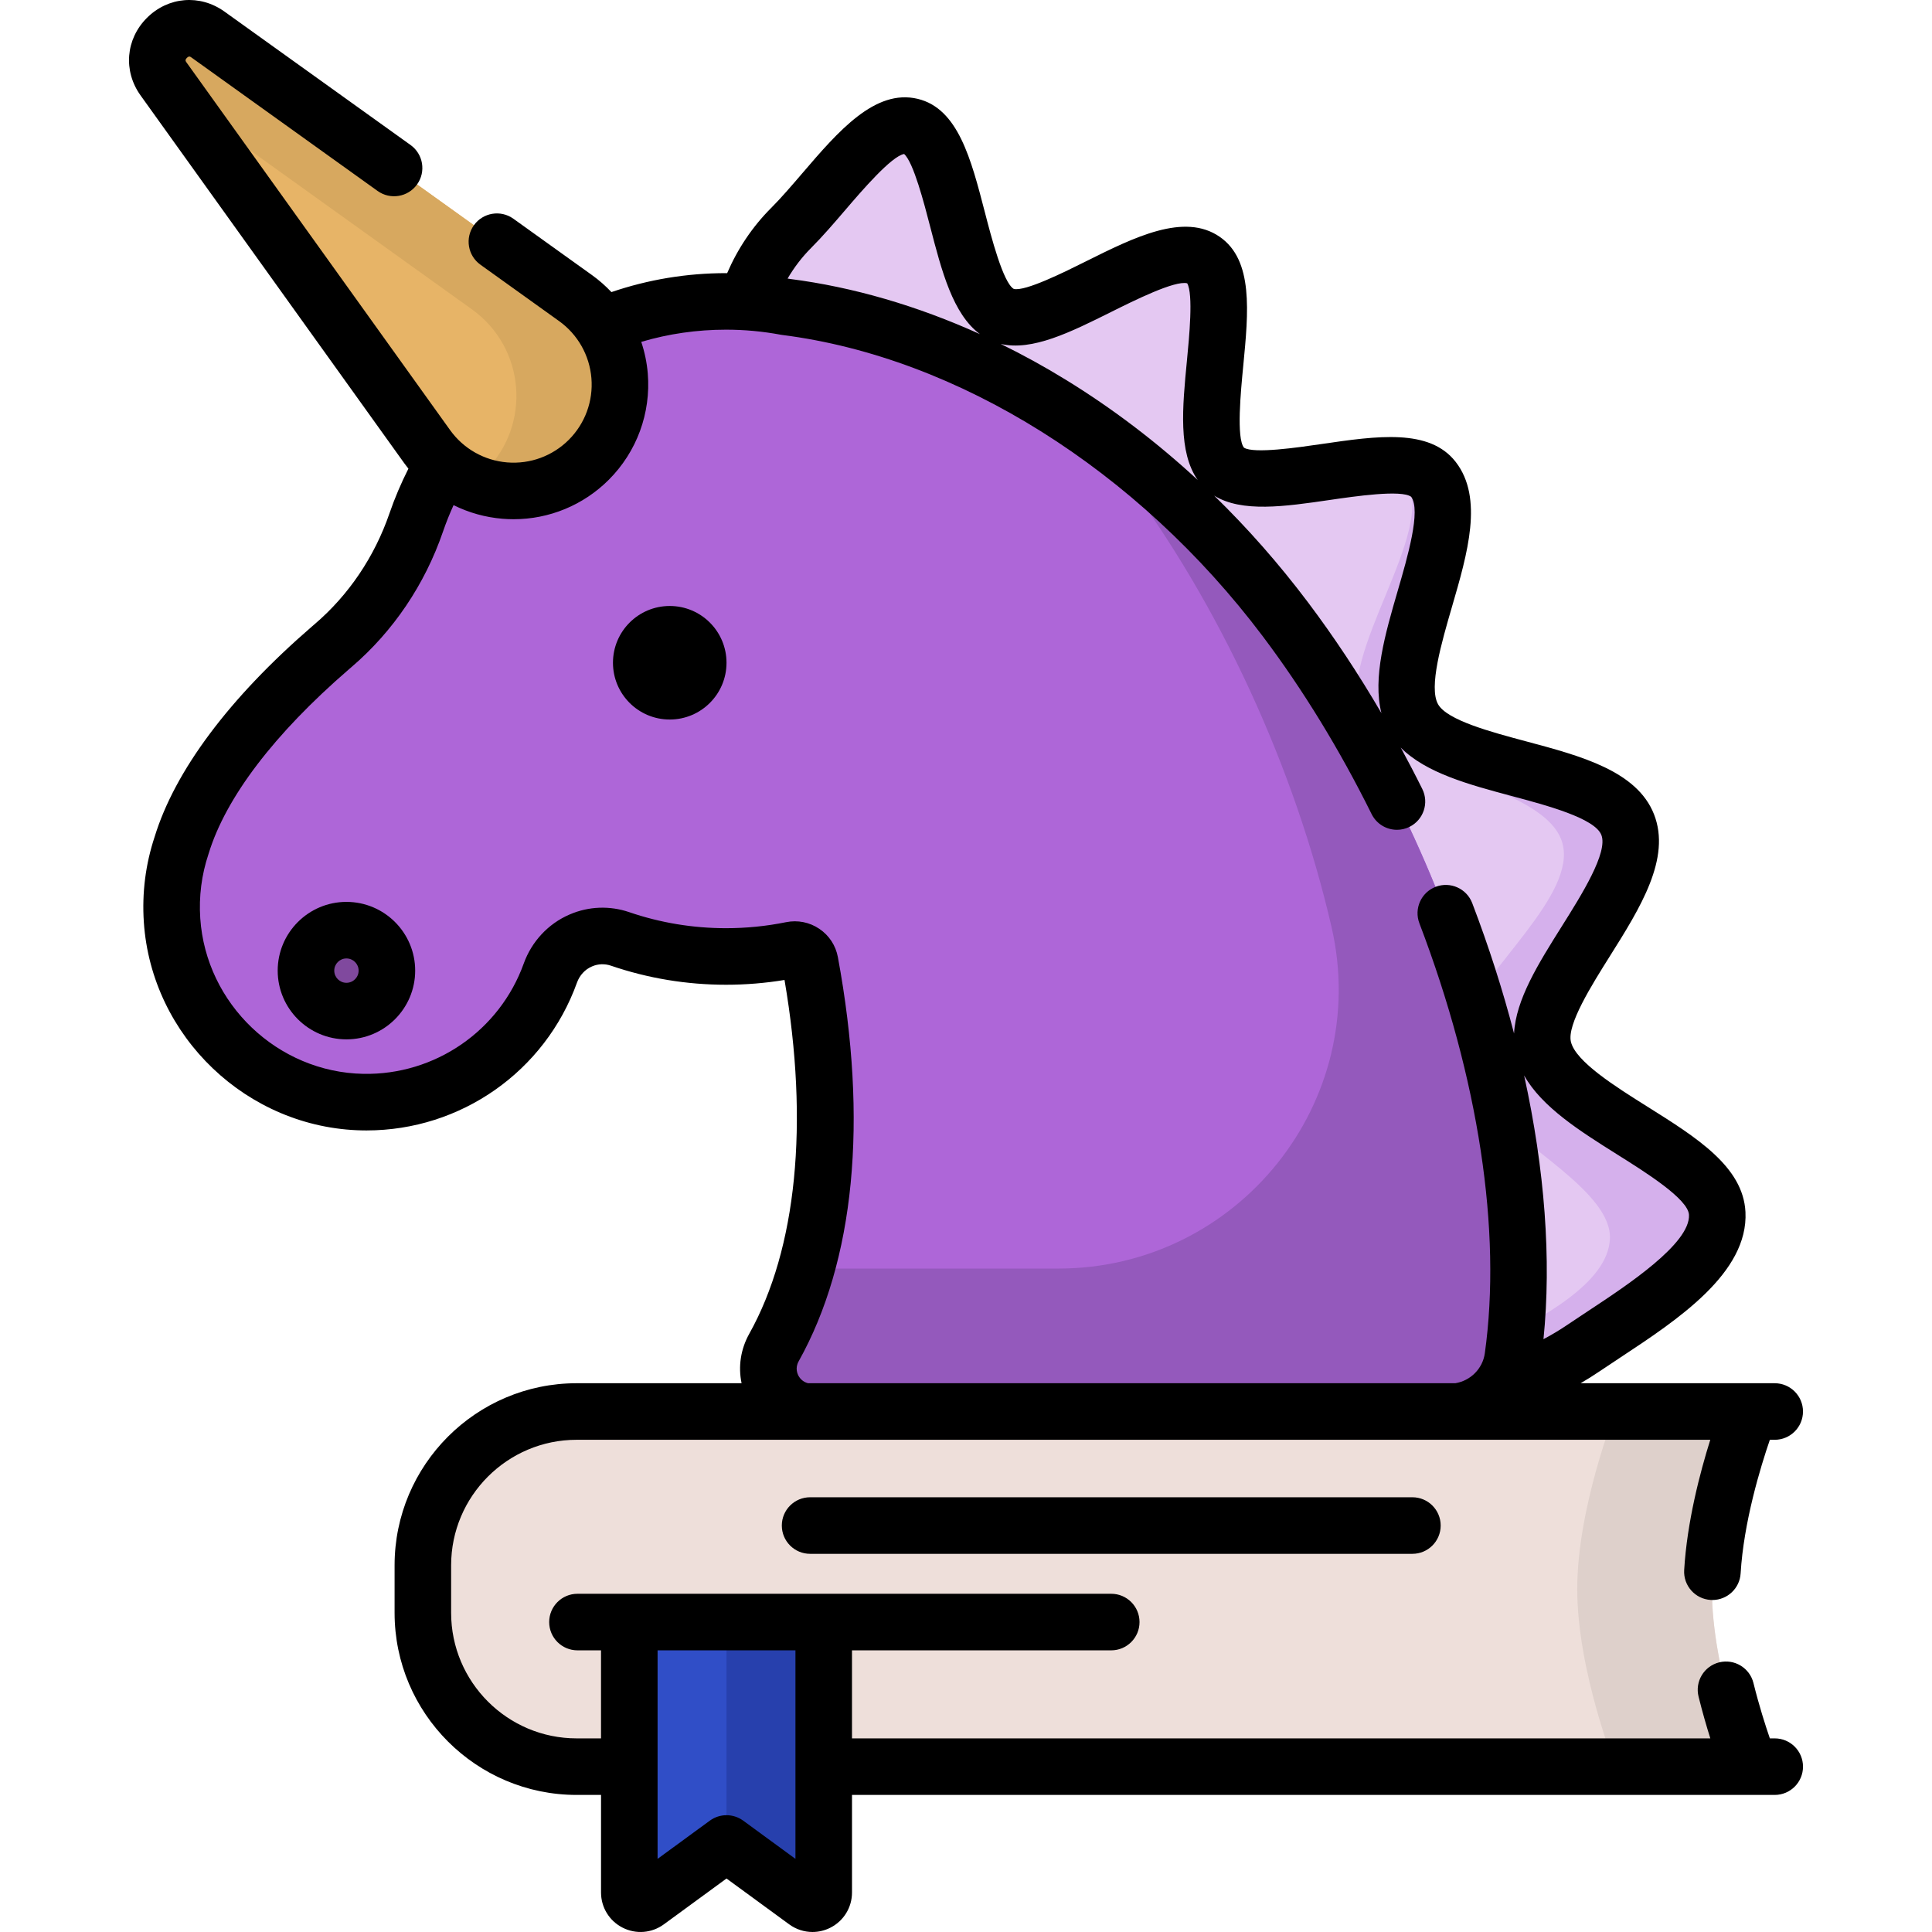 <svg id="Capa_1" enable-background="new 0 0 512 512" height="512" viewBox="0 0 512 512" width="512"
     xmlns="http://www.w3.org/2000/svg">
    <path d="m195.936 89.655c1.026-11.058 5.881-21.407 13.734-29.258 10.606-10.604 22.383-29.181 31.791-26.915 12.356 2.976 11.892 44.259 24.097 49.909 11.558 5.351 42.398-22.111 53.424-14.468 10.493 7.274-4.13 45.907 5.538 55.165 9.235 8.843 47.149-7.654 55.336 2.92 9.927 12.822-13.568 48.479-5.301 63.269 8.074 14.445 50.689 12.796 56.793 28.242 6.205 15.7-26.101 43.471-22.329 59.301 4.001 16.792 45.264 27.86 46.063 43.744.682 13.565-21.386 26.144-35.293 35.592-15.527 10.548-27.05 10.548-27.05 10.548 14.058-57.506-13.315-142.751-57.529-199.861-38.007-49.088-91.011-76.909-139.274-78.188z"
          fill="#e4c8f2"/>
    <path d="m409.018 277.82c-3.772-15.831 28.534-43.601 22.329-59.301-6.104-15.445-48.719-13.796-56.793-28.242-8.266-14.79 15.228-50.446 5.301-63.269-2.234-2.886-6.69-3.748-12.165-3.667 2.208.793 3.927 1.947 4.95 3.61 8.5 13.81-18.671 46.751-12.033 62.34 6.484 15.225 49.031 18.141 53.449 34.15 3.78 13.696-20.474 32.977-27.025 48.365 1.836 6.519 3.427 13.029 4.749 19.49 11.736 12.776 35.561 24.817 34.86 37.136-.655 11.514-17.541 20.567-31.706 27.879-.567 3.901-1.296 7.705-2.197 11.393 0 0 11.523 0 27.05-10.548 13.908-9.448 35.975-22.027 35.293-35.592-.798-15.884-42.062-26.952-46.062-43.744z"
          fill="#d5b0ec"/>
    <path d="m340.631 164.113c-35.94-47.731-85.399-76.813-132.388-82.775-5.136-.957-10.426-1.461-15.829-1.461-38.061 0-70.397 24.498-82.107 58.586-4.337 12.624-11.851 23.91-21.988 32.594-.269.23-.537.461-.806.693-20.123 17.396-34.284 35.562-39.391 52.284-2.061 6.184-2.991 12.874-2.528 19.825 1.77 26.608 23.881 47.709 50.543 48.218 22.971.439 42.459-14.019 49.718-34.207 1.384-3.85 4.248-6.988 8.005-8.608l.118-.051c3.282-1.415 6.969-1.54 10.35-.384 8.809 3.012 18.255 4.65 28.085 4.65 5.948 0 11.755-.599 17.366-1.739 2.272-.462 4.478 1.002 4.9 3.282 7.185 38.807 5.192 75.661-9.576 102.097-4.275 7.652 1.249 17.075 10.015 17.075h169.08c8.407 0 15.553-6.18 16.718-14.506 8.295-59.271-18.327-139.85-60.285-195.573z"
          fill="#ae66d8"/>
    <path d="m340.631 164.113c-16.027-21.285-34.746-38.85-54.732-52.321 4.025 4.568 7.929 9.332 11.678 14.311 25.655 34.072 45.577 77.436 55.289 119.54 10.693 46.357-24.837 90.539-72.412 90.539h-66.82c-2.118 7.468-4.921 14.454-8.472 20.832-4.289 7.702 1.13 17.178 9.946 17.178h169.091c8.407 0 15.553-6.18 16.718-14.506 8.294-59.271-18.328-139.85-60.286-195.573z"
          fill="#9459bc"/>
    <path d="m43.339 20.918 69.847 97.422c10.14 14.143 30.545 15.814 42.851 3.508 12.305-12.305 10.635-32.711-3.508-42.851l-97.422-69.847c-7.756-5.56-17.328 4.013-11.768 11.768z"
          fill="#e7b467"/>
    <path d="m152.529 78.998-97.422-69.848c-7.755-5.56-17.328 4.012-11.768 11.768l3.638 5.075 78.112 56.003c14.143 10.14 15.814 30.545 3.508 42.851-1.12 1.12-2.309 2.122-3.55 3.012 10.167 4.314 22.504 2.477 30.99-6.009 12.305-12.307 10.635-32.712-3.508-42.852z"
          fill="#d7a85f"/>
    <circle cx="91.81" cy="257.226" fill="#80499e" r="10.722"/>
    <path d="m463.784 468.182h-310.96c-22.513 0-40.763-18.25-40.763-40.763v-12.592c0-22.513 18.25-40.763 40.763-40.763h310.96s-10.12 25.348-10.12 47.059 10.12 47.059 10.12 47.059z"
          fill="#eedfda"/>
    <path d="m463.784 374.064h-35.676s-10.12 25.348-10.12 47.059c0 21.712 10.12 47.059 10.12 47.059h35.676s-10.12-25.348-10.12-47.059 10.12-47.059 10.12-47.059z"
          fill="#ded0cb"/>
    <path d="m213.565 503.924-21.032-15.382-21.032 15.382c-1.965 1.437-4.73.034-4.73-2.401v-71.661h51.524v71.661c0 2.435-2.765 3.838-4.73 2.401z"
          fill="#304ec7"/>
    <path d="m192.533 429.863v58.679l21.032 15.382c1.965 1.437 4.73.034 4.73-2.401v-71.661h-25.762z" fill="#2740ad"/>
    <circle cx="177.488" cy="175.636" r="15.045"/>
    <path d="m91.81 239.009c-10.045 0-18.217 8.172-18.217 18.217s8.172 18.216 18.217 18.216 18.217-8.172 18.217-18.216-8.172-18.217-18.217-18.217zm0 21.445c-1.781 0-3.229-1.448-3.229-3.228s1.448-3.229 3.229-3.229 3.229 1.449 3.229 3.229-1.448 3.228-3.229 3.228z"/>
    <path d="m470.317 460.689h-1.287c-1.209-3.512-2.867-8.708-4.347-14.676-.996-4.018-5.061-6.469-9.078-5.47-4.016.996-6.465 5.06-5.469 9.077 1.023 4.126 2.115 7.882 3.115 11.069h-227.463v-23.331h68.705c4.139 0 7.494-3.355 7.494-7.494s-3.355-7.494-7.494-7.494h-76.199-51.523-13.737c-4.139 0-7.494 3.355-7.494 7.494s3.355 7.494 7.494 7.494h6.243v23.331h-6.453c-18.345 0-33.27-14.924-33.27-33.269v-12.592c0-18.345 14.924-33.269 33.27-33.269h300.42c-2.736 8.706-6.158 21.762-6.919 34.517-.247 4.131 2.902 7.68 7.033 7.927.152.009.303.013.454.013 3.934 0 7.236-3.068 7.473-7.047.812-13.595 5.248-28.135 7.747-35.409h1.285c4.139 0 7.494-3.355 7.494-7.494s-3.355-7.494-7.494-7.494h-51.437c1.66-.963 3.367-2.026 5.119-3.216 1.689-1.148 3.5-2.341 5.376-3.579 15.149-9.989 34.002-22.422 33.19-38.589-.603-11.986-12.91-19.708-25.94-27.883-8.494-5.33-19.064-11.962-20.317-17.221-1.082-4.541 5.508-15.028 10.321-22.684 8.017-12.755 16.307-25.945 11.688-37.634-4.53-11.46-19.402-15.432-33.785-19.273-9.384-2.506-21.064-5.625-23.436-9.87-2.516-4.502.932-16.339 3.703-25.85 4.123-14.153 8.386-28.787.983-38.35-6.92-8.938-20.822-6.906-35.542-4.753-6.277.918-17.924 2.622-20.563.975-2.064-2.498-.857-14.942-.207-21.648 1.397-14.417 2.718-28.036-6.218-34.23-9.393-6.511-22.638.098-35.448 6.485-5.648 2.817-16.124 8.046-19.139 7.318-2.82-1.614-5.977-13.801-7.676-20.366-3.654-14.109-7.106-27.436-17.773-30.005-11.339-2.732-21.104 8.645-30.537 19.65-2.918 3.402-5.673 6.617-8.307 9.251-4.952 4.951-8.912 10.859-11.67 17.291-.096 0-.192-.007-.288-.007-10.438 0-20.629 1.7-30.381 5.024-1.554-1.643-3.265-3.157-5.137-4.499l-20.846-14.945c-3.362-2.41-8.045-1.641-10.457 1.724-2.411 3.364-1.639 8.046 1.724 10.457l20.846 14.945c4.949 3.548 8.072 9.065 8.569 15.135.498 6.07-1.687 12.021-5.994 16.327-4.306 4.307-10.261 6.486-16.326 5.994-6.069-.497-11.586-3.621-15.134-8.57l-69.849-97.425c-.238-.333-.464-.647.1-1.211s.879-.337 1.212-.099l49.326 35.365c3.362 2.411 8.044 1.64 10.457-1.724 2.411-3.363 1.639-8.045-1.724-10.457l-49.327-35.365c-6.468-4.638-14.915-3.946-20.543 1.682-5.627 5.627-6.318 14.075-1.681 20.542l69.847 97.422c.367.511.747 1.01 1.137 1.498-1.933 3.828-3.624 7.78-5.013 11.822-3.948 11.491-10.786 21.636-19.782 29.341l-.826.711c-21.85 18.889-36.243 38.139-41.628 55.672-2.416 7.286-3.38 14.89-2.867 22.604 2.021 30.379 27.443 54.631 57.876 55.213.384.007.763.011 1.146.011 24.981-.002 47.3-15.625 55.768-39.175.696-1.934 2.124-3.487 3.916-4.26l.124-.053c1.557-.672 3.319-.735 4.958-.174 9.806 3.353 20.071 5.053 30.51 5.053 5.194 0 10.39-.426 15.489-1.269 6.526 38.048 3.237 71.244-9.341 93.76-2.287 4.093-2.963 8.712-2.036 13.109h-43.701c-26.609 0-48.257 21.648-48.257 48.257v12.592c0 26.609 21.648 48.257 48.257 48.257h6.453v25.847c0 3.964 2.195 7.54 5.73 9.334 3.531 1.794 7.716 1.454 10.918-.885l16.608-12.146 16.607 12.146h.001c1.836 1.343 3.996 2.026 6.171 2.026 1.616 0 3.24-.377 4.746-1.142 3.534-1.794 5.73-5.371 5.73-9.334v-25.847h244.529c4.139 0 7.494-3.355 7.494-7.494s-3.356-7.491-7.496-7.491zm-41.658-154.69c7.458 4.679 18.727 11.749 18.938 15.941.383 7.616-16.428 18.701-26.472 25.324-1.936 1.277-3.805 2.51-5.548 3.693-2.3 1.563-4.486 2.856-6.541 3.939 2.143-21.096.353-44.937-5.124-69.887 4.707 8.397 14.858 14.784 24.747 20.99zm-76.252-173.502c6.648-.972 18.991-2.777 21.569-.84 2.642 3.605-.945 15.917-3.567 24.921-3.311 11.364-6.693 23.046-4.314 32.418-6.066-10.392-12.578-20.228-19.478-29.391-7.68-10.2-15.982-19.626-24.846-28.255 7.341 4.535 18.686 2.893 30.636 1.147zm-57.916-49.835c5.935-2.958 16.877-8.414 20.128-7.583 1.643 2.827.535 14.257-.067 20.468-1.207 12.445-2.331 24.253 2.85 31.651-10.851-10.032-22.506-18.9-34.895-26.52-5.668-3.486-11.451-6.665-17.308-9.535 8.346 1.959 18.55-3.125 29.292-8.481zm-79.523-16.966c3.041-3.041 6.116-6.627 9.088-10.095 4.297-5.012 12.203-14.235 15.545-14.79 2.482 2.174 5.328 13.164 6.878 19.147 3.092 11.943 6.045 23.275 13.214 28.59-16.557-7.496-33.607-12.477-50.293-14.618-.225-.041-.452-.069-.678-.109 1.729-2.956 3.822-5.7 6.246-8.125zm-3.282 299.038c-.347-.591-1.046-2.161-.039-3.963 14.855-26.592 18.453-63.632 10.402-107.117-.572-3.086-2.317-5.751-4.917-7.505-2.609-1.761-5.752-2.385-8.843-1.756-5.19 1.054-10.53 1.589-15.874 1.589-8.786 0-17.419-1.429-25.661-4.247-5.163-1.767-10.755-1.557-15.737.59l-.123.053c-5.59 2.41-9.997 7.131-12.091 12.953-6.421 17.858-23.528 29.611-42.523 29.251-22.721-.434-41.7-18.541-43.209-41.224-.385-5.795.342-11.5 2.16-16.958.02-.06.039-.121.058-.181 4.537-14.854 17.374-31.73 37.111-48.793l.793-.683c11.017-9.438 19.386-21.835 24.2-35.849.818-2.382 1.759-4.728 2.806-7.029 4.011 1.995 8.408 3.238 12.989 3.613.98.08 1.955.12 2.929.12 9.429 0 18.489-3.725 25.219-10.454 7.424-7.424 11.19-17.683 10.333-28.148-.237-2.891-.831-5.704-1.729-8.398 7.256-2.143 14.784-3.232 22.473-3.232 4.838 0 9.702.449 14.458 1.335.142.027.285.049.428.067 46.538 5.905 94.144 35.754 127.345 79.848 10.652 14.149 20.359 30.003 28.848 47.125 1.309 2.638 3.962 4.166 6.72 4.166 1.118 0 2.254-.251 3.323-.782 3.708-1.839 5.223-6.335 3.385-10.043-1.844-3.718-3.757-7.366-5.709-10.969 6.639 6.74 18.197 9.847 29.452 12.853 9.267 2.475 21.96 5.864 23.713 10.302 1.83 4.63-5.26 15.912-10.438 24.149-6.258 9.956-12.224 19.457-12.698 28.464-2.961-11.389-6.657-22.953-11.082-34.544-1.477-3.868-5.812-5.804-9.674-4.328-3.867 1.476-5.805 5.807-4.328 9.674 15.707 41.145 21.864 81.617 17.337 113.959-.572 4.089-3.808 7.275-7.801 7.923h-171.559c-1.404-.339-2.162-1.345-2.447-1.831zm-.885 127.884-13.843-10.125c-2.635-1.927-6.214-1.927-8.848 0l-13.844 10.125v-55.262h36.535z"/>
    <path d="m214.685 396.79c-4.139 0-7.494 3.355-7.494 7.494s3.355 7.494 7.494 7.494h159.616c4.139 0 7.494-3.355 7.494-7.494s-3.355-7.494-7.494-7.494z"/>
</svg>
